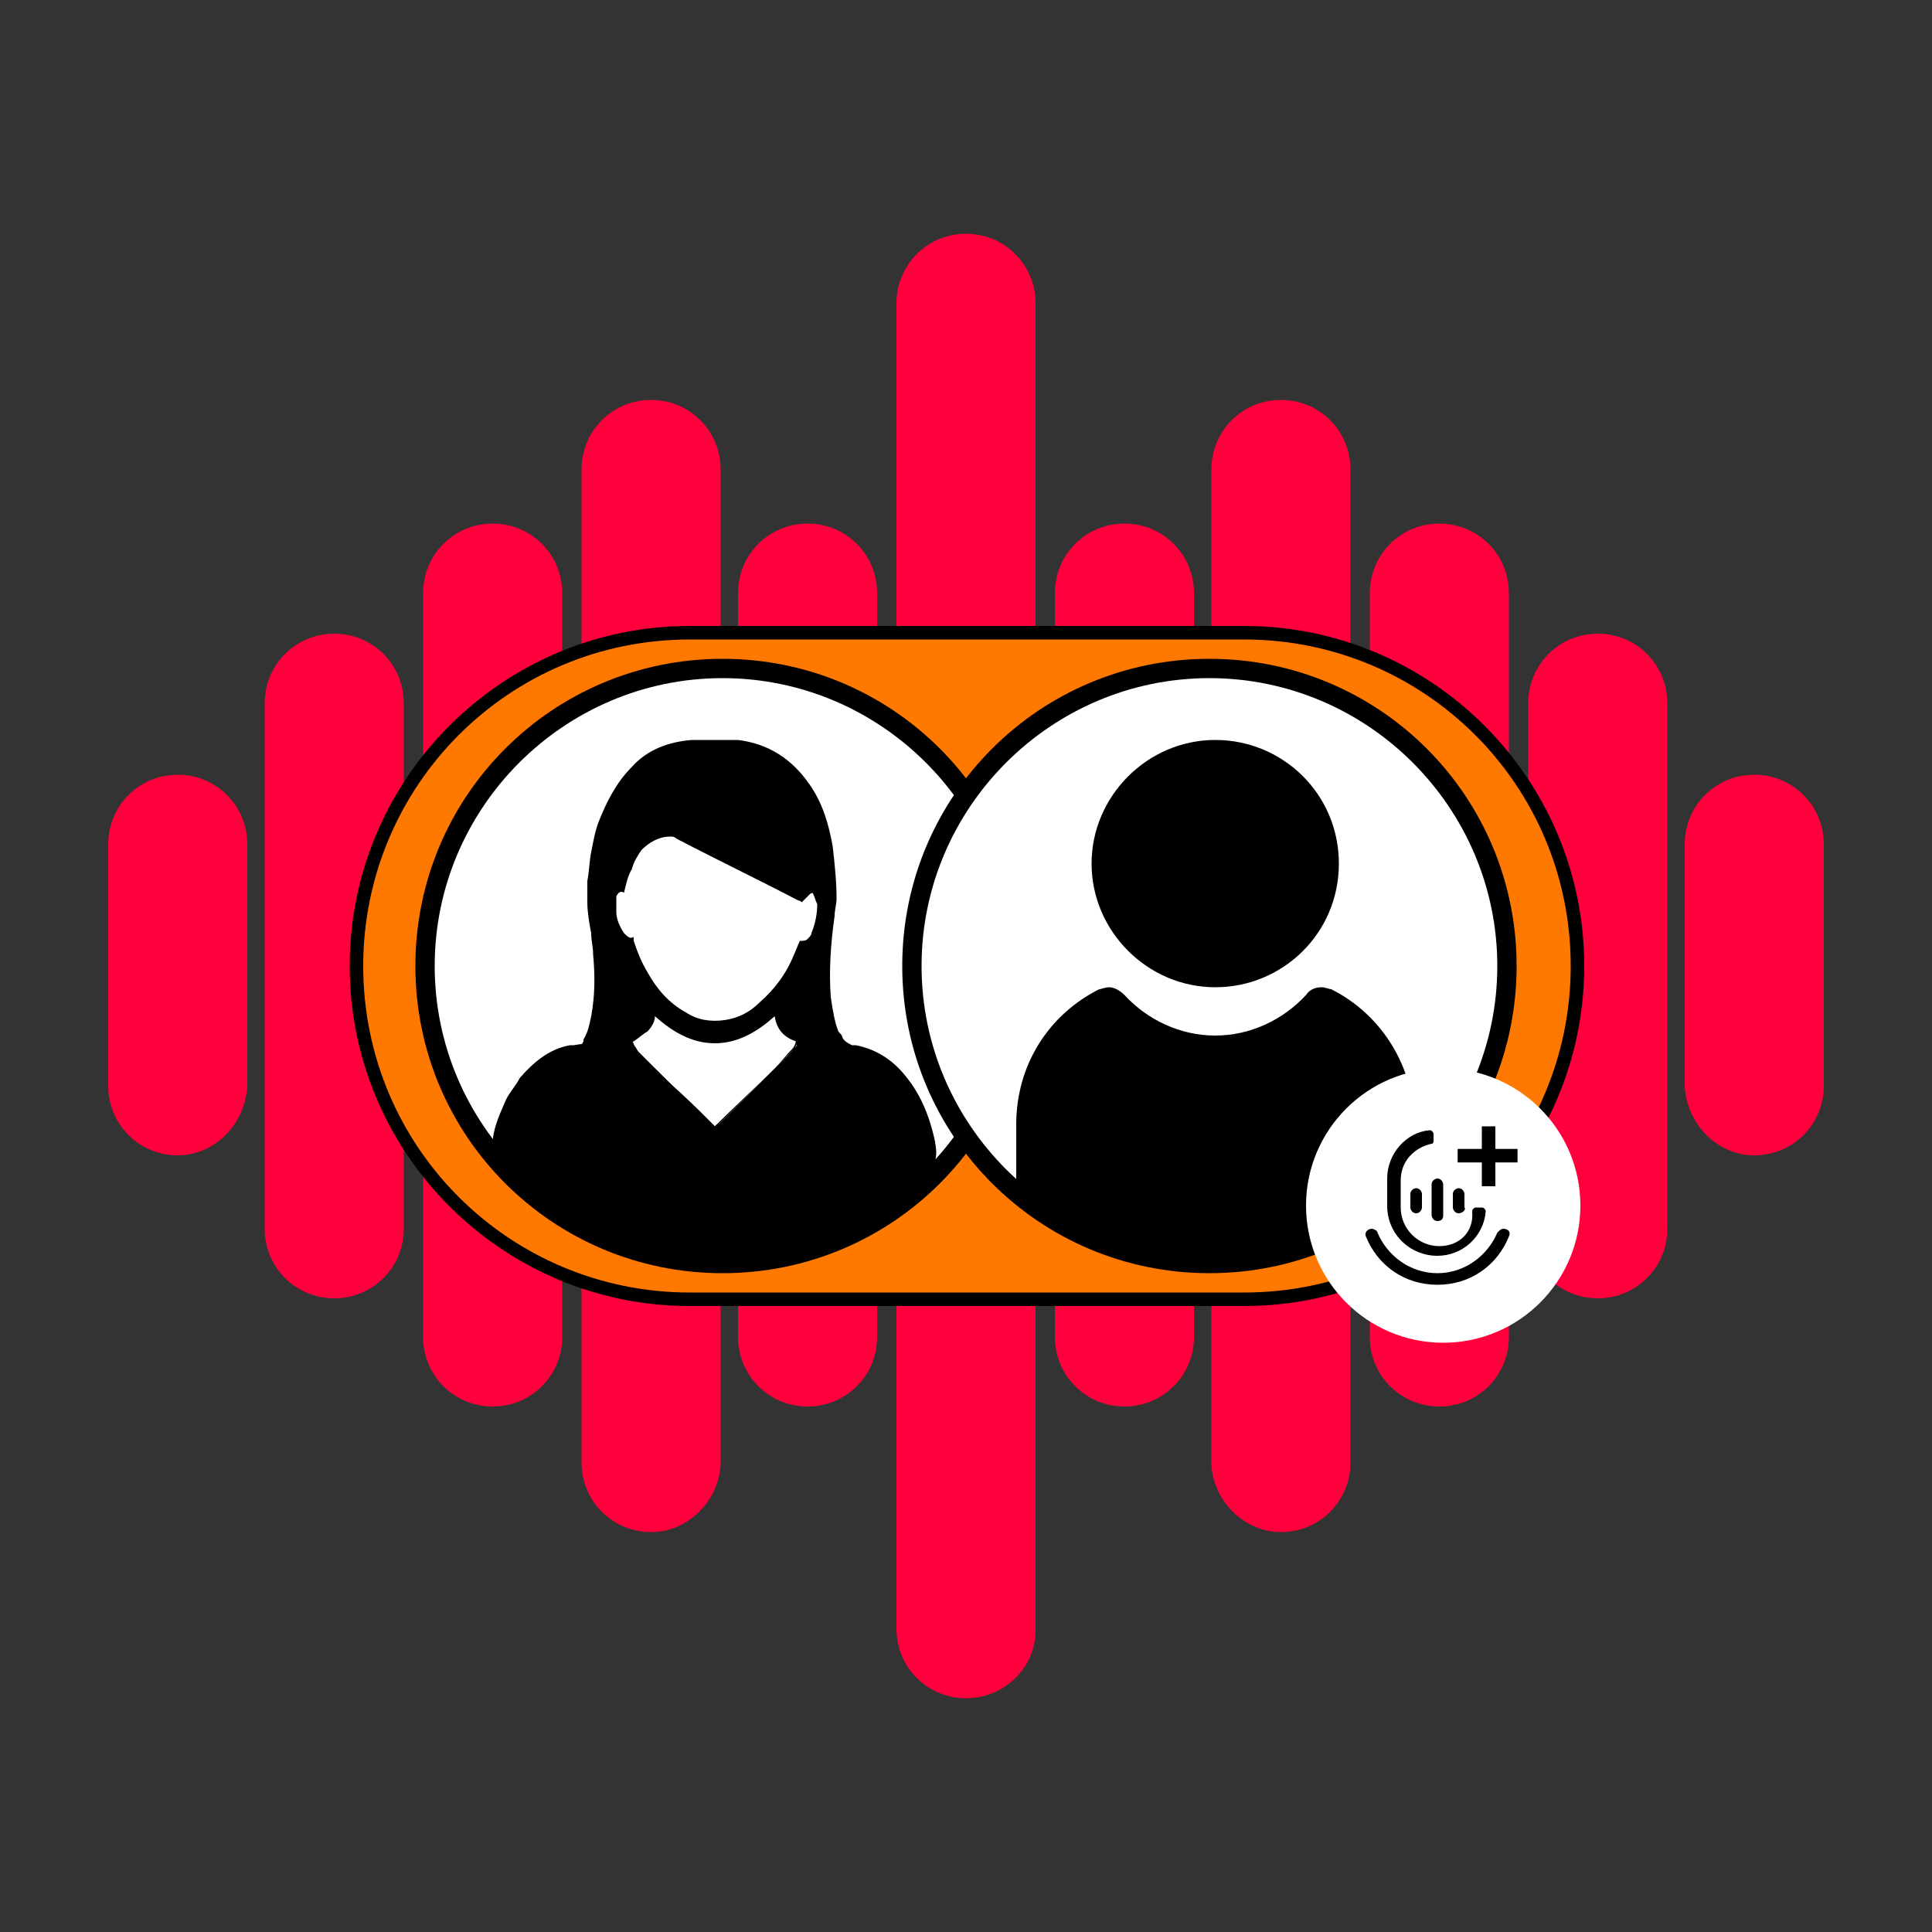 <?xml version="1.0" encoding="utf-8"?>
<!-- Generator: Adobe Illustrator 26.0.1, SVG Export Plug-In . SVG Version: 6.00 Build 0)  -->
<svg version="1.1" id="Layer_1" xmlns="http://www.w3.org/2000/svg" xmlns:xlink="http://www.w3.org/1999/xlink" x="0px" y="0px"
	 viewBox="0 0 100 100" style="enable-background:new 0 0 100 100;" xml:space="preserve">
<rect x="0" y="0" width="100" height="100" fill="#333333" stroke="none"/>
<style type="text/css">
	.st0{fill:#FF003D;}
	.st1{fill:#FF7800;}
	.st2{fill:none;}
	.st3{opacity:0.55;}
	.st4{fill:#FFFFFF;}
	.st5{fill:none;stroke:#000000;stroke-width:32;stroke-linejoin:round;stroke-miterlimit:10;}
	.st6{opacity:0.25;}
	.st7{clip-path:url(#SVGID_00000019667281623507252010000010366856396854113197_);}
	.st8{opacity:0.35;}
	.st9{clip-path:url(#SVGID_00000133519922311152469710000015439537569099311504_);}
	.st10{fill:#1C96E8;}
</style>
<g>
	<path class="st0" d="M9.2,59.8L9.2,59.8c-2,0-3.6-1.6-3.6-3.6V43.7c0-2,1.6-3.6,3.6-3.6h0c2,0,3.6,1.6,3.6,3.6v12.5
		C12.7,58.2,11.1,59.8,9.2,59.8z"/>
	<path class="st0" d="M17.3,67.2L17.3,67.2c-2,0-3.6-1.6-3.6-3.6V36.4c0-2,1.6-3.6,3.6-3.6h0c2,0,3.6,1.6,3.6,3.6v27.2
		C20.9,65.6,19.3,67.2,17.3,67.2z"/>
	<path class="st0" d="M25.5,72.8L25.5,72.8c-2,0-3.6-1.6-3.6-3.6V30.7c0-2,1.6-3.6,3.6-3.6h0c2,0,3.6,1.6,3.6,3.6v38.5
		C29.1,71.2,27.5,72.8,25.5,72.8z"/>
	<path class="st0" d="M33.7,79.3L33.7,79.3c-2,0-3.6-1.6-3.6-3.6V24.3c0-2,1.6-3.6,3.6-3.6h0c2,0,3.6,1.6,3.6,3.6v51.5
		C37.2,77.7,35.6,79.3,33.7,79.3z"/>
	<path class="st0" d="M41.8,72.8L41.8,72.8c-2,0-3.6-1.6-3.6-3.6V30.7c0-2,1.6-3.6,3.6-3.6h0c2,0,3.6,1.6,3.6,3.6v38.5
		C45.4,71.2,43.8,72.8,41.8,72.8z"/>
	<g>
		<path class="st0" d="M90.8,59.8L90.8,59.8c2,0,3.6-1.6,3.6-3.6V43.7c0-2-1.6-3.6-3.6-3.6h0c-2,0-3.6,1.6-3.6,3.6v12.5
			C87.3,58.2,88.9,59.8,90.8,59.8z"/>
		<path class="st0" d="M82.7,67.2L82.7,67.2c2,0,3.6-1.6,3.6-3.6V36.4c0-2-1.6-3.6-3.6-3.6h0c-2,0-3.6,1.6-3.6,3.6v27.2
			C79.1,65.6,80.7,67.2,82.7,67.2z"/>
		<path class="st0" d="M74.5,72.8L74.5,72.8c2,0,3.6-1.6,3.6-3.6V30.7c0-2-1.6-3.6-3.6-3.6h0c-2,0-3.6,1.6-3.6,3.6v38.5
			C70.9,71.2,72.5,72.8,74.5,72.8z"/>
		<path class="st0" d="M66.3,79.3L66.3,79.3c2,0,3.6-1.6,3.6-3.6V24.3c0-2-1.6-3.6-3.6-3.6h0c-2,0-3.6,1.6-3.6,3.6v51.5
			C62.8,77.7,64.4,79.3,66.3,79.3z"/>
		<path class="st0" d="M58.2,72.8L58.2,72.8c2,0,3.6-1.6,3.6-3.6V30.7c0-2-1.6-3.6-3.6-3.6h0c-2,0-3.6,1.6-3.6,3.6v38.5
			C54.6,71.2,56.2,72.8,58.2,72.8z"/>
	</g>
	<path class="st0" d="M50,87.9L50,87.9c-2,0-3.6-1.6-3.6-3.6V15.7c0-2,1.6-3.6,3.6-3.6h0c2,0,3.6,1.6,3.6,3.6v68.7
		C53.6,86.3,52,87.9,50,87.9z"/>
</g>
<g>
	<path class="st1" d="M35.7,67.2c-9.5,0-17.2-7.7-17.2-17.2s7.7-17.2,17.2-17.2h28.7c9.5,0,17.2,7.7,17.2,17.2s-7.7,17.2-17.2,17.2
		H35.7z"/>
	<g>
		<path d="M64.4,33.1c9.3,0,16.9,7.5,16.9,16.9v0c0,9.3-7.5,16.9-16.9,16.9H35.7c-9.3,0-16.9-7.5-16.9-16.9v0
			c0-9.3,7.5-16.9,16.9-16.9H64.4 M64.4,32.4H35.7c-9.7,0-17.6,7.9-17.6,17.6s7.9,17.6,17.6,17.6h28.7C74.1,67.6,82,59.7,82,50
			S74.1,32.4,64.4,32.4L64.4,32.4z"/>
	</g>
</g>
<g>
	<g>
		<circle class="st4" cx="37.4" cy="50" r="15.4"/>
		<path d="M37.4,35.1c8.2,0,14.9,6.7,14.9,14.9s-6.7,14.9-14.9,14.9S22.5,58.2,22.5,50S29.2,35.1,37.4,35.1 M37.4,34.1
			c-8.8,0-15.9,7.1-15.9,15.9s7.1,15.9,15.9,15.9S53.3,58.8,53.3,50S46.2,34.1,37.4,34.1L37.4,34.1z"/>
	</g>
	<g>
		<path class="st4" d="M62.6,65.4c-8.5,0-15.4-6.9-15.4-15.4s6.9-15.4,15.4-15.4S78,41.5,78,50S71.1,65.4,62.6,65.4z"/>
		<path d="M62.6,35.1c8.2,0,14.9,6.7,14.9,14.9s-6.7,14.9-14.9,14.9S47.7,58.2,47.7,50S54.4,35.1,62.6,35.1 M62.6,34.1
			c-8.8,0-15.9,7.1-15.9,15.9s7.1,15.9,15.9,15.9S78.5,58.8,78.5,50S71.4,34.1,62.6,34.1L62.6,34.1z"/>
	</g>
</g>
<g>
	<path d="M44.1,54.1c-0.2-0.1-0.4-0.2-0.5-0.4c0-0.1-0.1-0.2-0.2-0.3c-0.2-0.5-0.3-1.1-0.4-1.8c-0.1-1.4,0-2.8,0.2-4.2
		c0-0.3,0.1-0.6,0.1-0.9c0-0.9-0.1-1.8-0.2-2.7c-0.2-1.1-0.5-2.2-1.2-3.2c-0.9-1.3-2.1-2.1-3.7-2.3c-0.5,0-0.9,0-1.4,0
		c-0.4,0-0.7,0-1,0c-1.2,0.1-2.3,0.5-3.1,1.4c-0.8,0.8-1.3,1.8-1.7,2.8c-0.2,0.5-0.3,1.1-0.4,1.6c-0.1,0.5-0.1,1-0.2,1.5
		c0,0.4,0,0.7,0,1.1c0,0.5,0.1,1.1,0.2,1.6l0,0c0,0,0,0,0,0c0,0.4,0.1,0.7,0.1,1.1c0.1,1.1,0.1,2.1-0.1,3.2
		c-0.1,0.5-0.2,0.9-0.4,1.2c0,0,0,0,0,0.1l0,0c-0.1,0.2-0.2,0.3-0.4,0.3c0.4,0,1.1-0.1,1.8-0.2c0.1,0,0.2,0,0.4,0h0
		c0.3,0,0.5-0.1,0.8-0.1c0.3-0.2,0.5-0.4,0.7-0.5c0.2-0.2,0.4-0.5,0.4-0.8c0.9,0.8,1.9,1.4,3.1,1.4c1.2,0,2.2-0.6,3.1-1.4
		c0.1,0.7,0.5,1.1,1.1,1.3v0h0c0.2,0,0.5,0.1,0.7,0.1c0.7,0.1,1.4,0.2,1.9,0.2c0,0,0.1,0,0.2,0C44.1,54.1,44.1,54.1,44.1,54.1
		L44.1,54.1z M42,48.3c0,0.1-0.1,0.2-0.2,0.3c-0.1,0.1-0.2,0.1-0.4,0.1c-0.1,0.2-0.2,0.5-0.3,0.7c-0.4,1-1,1.8-1.8,2.5
		c-0.5,0.5-1.1,0.8-1.8,0.9c-0.7,0.1-1.4,0-2-0.4c-0.9-0.5-1.5-1.2-2-2.1c-0.3-0.5-0.5-1-0.7-1.6c0,0,0-0.1,0-0.2
		c-0.2,0.1-0.3,0-0.5-0.2c-0.2-0.3-0.4-0.7-0.4-1.1c0-0.2,0-0.5,0-0.7c0,0,0-0.1,0-0.1c0.1-0.2,0.2-0.3,0.4-0.2
		c0.1-0.4,0.2-0.9,0.4-1.2c0.1-0.4,0.3-0.7,0.5-1c0.4-0.4,0.9-0.7,1.5-0.7c0.1,0,0.2,0,0.3,0.1c2.1,1.1,4.2,2.1,6.3,3.2
		c0,0,0.1,0,0.2,0.1c0.2-0.2,0.3-0.3,0.4-0.4c0.1-0.1,0.2-0.1,0.2,0c0.1,0.2,0.1,0.3,0.2,0.5C42.3,47.3,42.2,47.8,42,48.3z"/>
	<path d="M37.1,65.2c-1.9,0-3.8-0.7-5.3-0.9c-1.2-0.2-2.4-1.9-3.7-2.4c-0.5-0.2-1-0.4-1.4-0.7c-0.8-0.6-1.1-1.3-0.9-2.3
		c0.3-1.2,0.7-2.2,1.4-3c0.7-1,1.6-1.5,2.6-1.7h0c0.6,0,1.8-0.1,2.8-0.3c0.1,0.3,0.3,0.5,0.5,0.6c1,1,2,2,3,2.9l0.5,0.5
		c0.1,0.1,0.1,0.1,0.2,0.2c0,0,0,0,0.1,0.1l0.1,0.1l0.1-0.1c0,0,0,0,0,0c0,0,0,0,0.1,0c0.3-0.3,0.5-0.5,0.8-0.8
		c0.7-0.7,1.4-1.4,2.1-2.1c0.3-0.3,0.6-0.6,0.9-0.9l0.1-0.1c0.1-0.1,0.2-0.3,0.3-0.4c0.9,0.2,1.9,0.2,2.8,0.3c0,0,0.1,0,0.2,0
		c0.9,0.2,1.6,0.6,2.3,1.3c0.9,1,1.4,2.2,1.7,3.6c0.1,0.7-0.1,1.3-0.7,1.8c-0.5,0.5-1,1.4-1.5,1.6c-0.9,0.3-1.6,1.2-3,1.4
		C41.5,64.3,39.3,65.2,37.1,65.2z"/>
	<path d="M48.4,59.2c-0.3-1.4-0.8-2.6-1.7-3.7c-0.6-0.7-1.4-1.2-2.4-1.4c-0.1,0-0.1,0-0.2,0h0l0,0c0,0-0.1,0-0.1,0s-0.1,0-0.2,0
		c-0.5,0-1.2-0.1-1.9-0.2c-0.3,0-0.5-0.1-0.7-0.1l0,0c0,0.2-0.1,0.4-0.2,0.5c-0.3,0.3-0.6,0.7-0.9,1c-1,1-2,1.9-3,2.9
		c0,0,0,0-0.1,0.1c-0.1-0.1-0.2-0.2-0.3-0.3c-0.7-0.7-1.3-1.3-2-1.9c-0.5-0.5-1-1-1.5-1.5c-0.1-0.1-0.2-0.2-0.3-0.4
		c-0.1-0.1-0.1-0.2-0.2-0.4c0,0,0,0,0,0c-0.2,0-0.5,0.1-0.8,0.1l0,0h0c-0.1,0-0.2,0-0.4,0l0,0c-0.7,0.1-1.3,0.1-1.8,0.2h0
		c-0.1,0-0.2,0-0.2,0c-1.1,0.2-1.9,0.9-2.6,1.7c-0.2,0.4-0.5,0.7-0.7,1.1c-0.3,0.7-0.6,1.3-0.7,2.1c-0.2,0.6-0.1,1.1,0.2,1.6
		c0.2,0.3,0.4,0.6,0.8,0.9c0.4,0.3,0.9,0.5,1.4,0.7c1.3,0.5,2.7,0.7,4,0.9c1.6,0.2,3.1,2.5,4.7,2.5c1.9,0,4-2.3,5.8-2.6
		c1.1-0.2,2.2-0.4,3.2-0.7c0.7-0.2,1.3-0.5,1.8-1C48.3,60.7,48.6,60,48.4,59.2z M36.8,65.2c-1.9,0-3.2-2.3-4.7-2.5
		c-1.2-0.2-2.6-0.4-4-0.9c-0.5-0.2-1-0.4-1.3-0.7c-0.2-0.1-0.4-0.3-0.5-0.4c-0.4-0.5-0.5-1.1-0.4-1.7c0.2-0.7,0.4-1.4,0.8-2
		c0.2-0.4,0.4-0.7,0.6-1c0.5-0.7,1.1-1.2,1.8-1.5c0.2-0.1,0.5-0.2,0.7-0.2h0c0.6,0,1.7-0.1,2.6-0.3c0.1,0.2,0.3,0.4,0.4,0.6
		c0.7,0.7,1.4,1.4,2.1,2.1c0.3,0.3,0.6,0.6,0.9,0.9l0.5,0.5c0.1,0.1,0.1,0.1,0.2,0.2c0,0,0,0,0.1,0.1l0.2,0.2l0.2-0.2c0,0,0,0,0,0
		s0,0,0.1-0.1c0.3-0.3,0.5-0.5,0.8-0.8c0.7-0.7,1.4-1.4,2.1-2.1c0.3-0.3,0.6-0.6,0.9-0.9l0.1-0.1c0.1,0,0.2-0.2,0.2-0.3
		c0.9,0.1,1.9,0.2,2.6,0.3c0,0,0.1,0,0.2,0c0.9,0.1,1.6,0.5,2.2,1.3c0.8,1,1.4,2.2,1.7,3.5c0.1,0.6-0.1,1.2-0.6,1.7
		s-1.2,0.7-1.7,0.9c-0.9,0.3-1.9,0.5-3.2,0.7C40.9,62.8,39,65.2,36.8,65.2z"/>
</g>
<g>
	<g>
		<g>
			<path d="M68.4,51.1V52c0.1,0,0.1,0,0.1,0.1c1.1,0.6,2.1,1.4,2.7,2.5s1.1,2.4,1.1,3.7v3.6c0,0.1-0.1,0.2-0.2,0.2
				c-3.1,0.5-6.2,0.8-9.2,0.8s-6.2-0.3-9.3-0.8c-0.1,0-0.2-0.1-0.2-0.2v-3.6c0-1.3,0.4-2.6,1.1-3.7c0.7-1.1,1.6-1.9,2.7-2.5
				c0.1,0,0.1-0.1,0.1-0.1s0.1,0.1,0.2,0.1c1.4,1.5,3.3,2.4,5.4,2.4s4-0.9,5.4-2.4c0.1-0.1,0.1-0.1,0.2-0.1L68.4,51.1 M68.4,51.1
				c-0.3,0-0.6,0.1-0.8,0.4c-1.2,1.3-2.9,2.1-4.7,2.1s-3.5-0.8-4.7-2.1c-0.2-0.2-0.5-0.4-0.8-0.4c-0.2,0-0.4,0.1-0.5,0.1
				c-2.6,1.3-4.3,3.9-4.3,7v3.6c0,0.5,0.4,1,0.9,1.1c3.1,0.5,6.2,2.5,9.3,2.5c3.1,0,6.4-2,9.5-2.5c0.5-0.1,0.9-0.6,0.9-1.1v-3.6
				c0-3-1.7-5.7-4.3-7C68.8,51.2,68.6,51.1,68.4,51.1L68.4,51.1z"/>
		</g>
		<path d="M62.8,63.3c-3.1,0-6.2-0.3-9.3-0.8c-0.4-0.1-0.6-0.4-0.6-0.7v-3.6c0-1.4,0.4-2.7,1.1-3.9s1.7-2,2.9-2.6
			c0.1-0.1,0.2-0.1,0.3-0.1c0.2,0,0.4,0.1,0.5,0.2c1.3,1.4,3.1,2.2,5.1,2.2c1.9,0,3.8-0.8,5.1-2.2c0.1-0.1,0.4-0.2,0.5-0.2
			c0.1,0,0.2,0,0.3,0.1c1.2,0.6,2.2,1.5,2.9,2.6s1.1,2.5,1.1,3.9v3.6c0,0.4-0.2,0.6-0.6,0.7C69.1,63,66,63.3,62.8,63.3z"/>
	</g>
	<g>
		<g>
			<path d="M62.9,39.3c3,0,5.5,2.5,5.5,5.5s-2.5,5.5-5.5,5.5c-3,0-5.5-2.5-5.5-5.5C57.4,41.7,59.9,39.3,62.9,39.3 M62.9,38.3
				c-3.5,0-6.4,2.9-6.4,6.4c0,3.5,2.9,6.4,6.4,6.4c3.5,0,6.4-2.8,6.4-6.4C69.3,41.1,66.4,38.3,62.9,38.3L62.9,38.3z"/>
		</g>
		<circle cx="62.9" cy="44.8" r="5.9"/>
	</g>
</g>
<circle class="st4" cx="74.7" cy="62.4" r="7.1"/>
<g>
	<path d="M74.5,64.5L74.5,64.5c-1.1,0-2-0.9-2-2v-1.4c0-1,0.7-1.7,1.6-1.9c0.1,0,0.1-0.1,0.1-0.2v-0.3c0-0.1-0.1-0.2-0.2-0.2
		c-1.2,0.1-2.2,1.2-2.2,2.5v1.4c0,1.5,1.2,2.6,2.6,2.6h0c1.3,0,2.4-1,2.5-2.3c0-0.1-0.1-0.2-0.2-0.2h-0.3c-0.1,0-0.2,0.1-0.2,0.2
		C76.3,63.8,75.5,64.5,74.5,64.5z"/>
	<path d="M77.8,63.6c-0.1,0-0.2,0.1-0.3,0.2c-0.5,1.2-1.7,2.1-3.1,2.1c-1.4,0-2.6-0.9-3.1-2.1c0-0.1-0.2-0.2-0.3-0.2l0,0
		c-0.2,0-0.4,0.2-0.3,0.4c0.6,1.5,2,2.5,3.7,2.5c1.7,0,3.1-1,3.7-2.5C78.2,63.8,78.1,63.6,77.8,63.6L77.8,63.6z"/>
	<path d="M73.3,62.8L73.3,62.8c-0.2,0-0.3-0.2-0.3-0.3v-0.7c0-0.2,0.2-0.3,0.3-0.3l0,0c0.2,0,0.3,0.2,0.3,0.3v0.7
		C73.6,62.6,73.5,62.8,73.3,62.8z"/>
	<path d="M75.5,62.8L75.5,62.8c-0.2,0-0.3-0.2-0.3-0.3v-0.7c0-0.2,0.2-0.3,0.3-0.3l0,0c0.2,0,0.3,0.2,0.3,0.3v0.7
		C75.9,62.6,75.7,62.8,75.5,62.8z"/>
	<path d="M74.4,63.2L74.4,63.2c-0.2,0-0.3-0.2-0.3-0.3v-1.6c0-0.2,0.2-0.3,0.3-0.3l0,0c0.2,0,0.3,0.2,0.3,0.3v1.6
		C74.7,63.1,74.6,63.2,74.4,63.2z"/>
	<rect x="76.7" y="58.3" width="0.7" height="3.1"/>
	<rect x="76.7" y="58.3" transform="matrix(6.123234e-17 -1 1 6.123234e-17 17.147 136.868)" width="0.7" height="3.1"/>
</g>
</svg>
